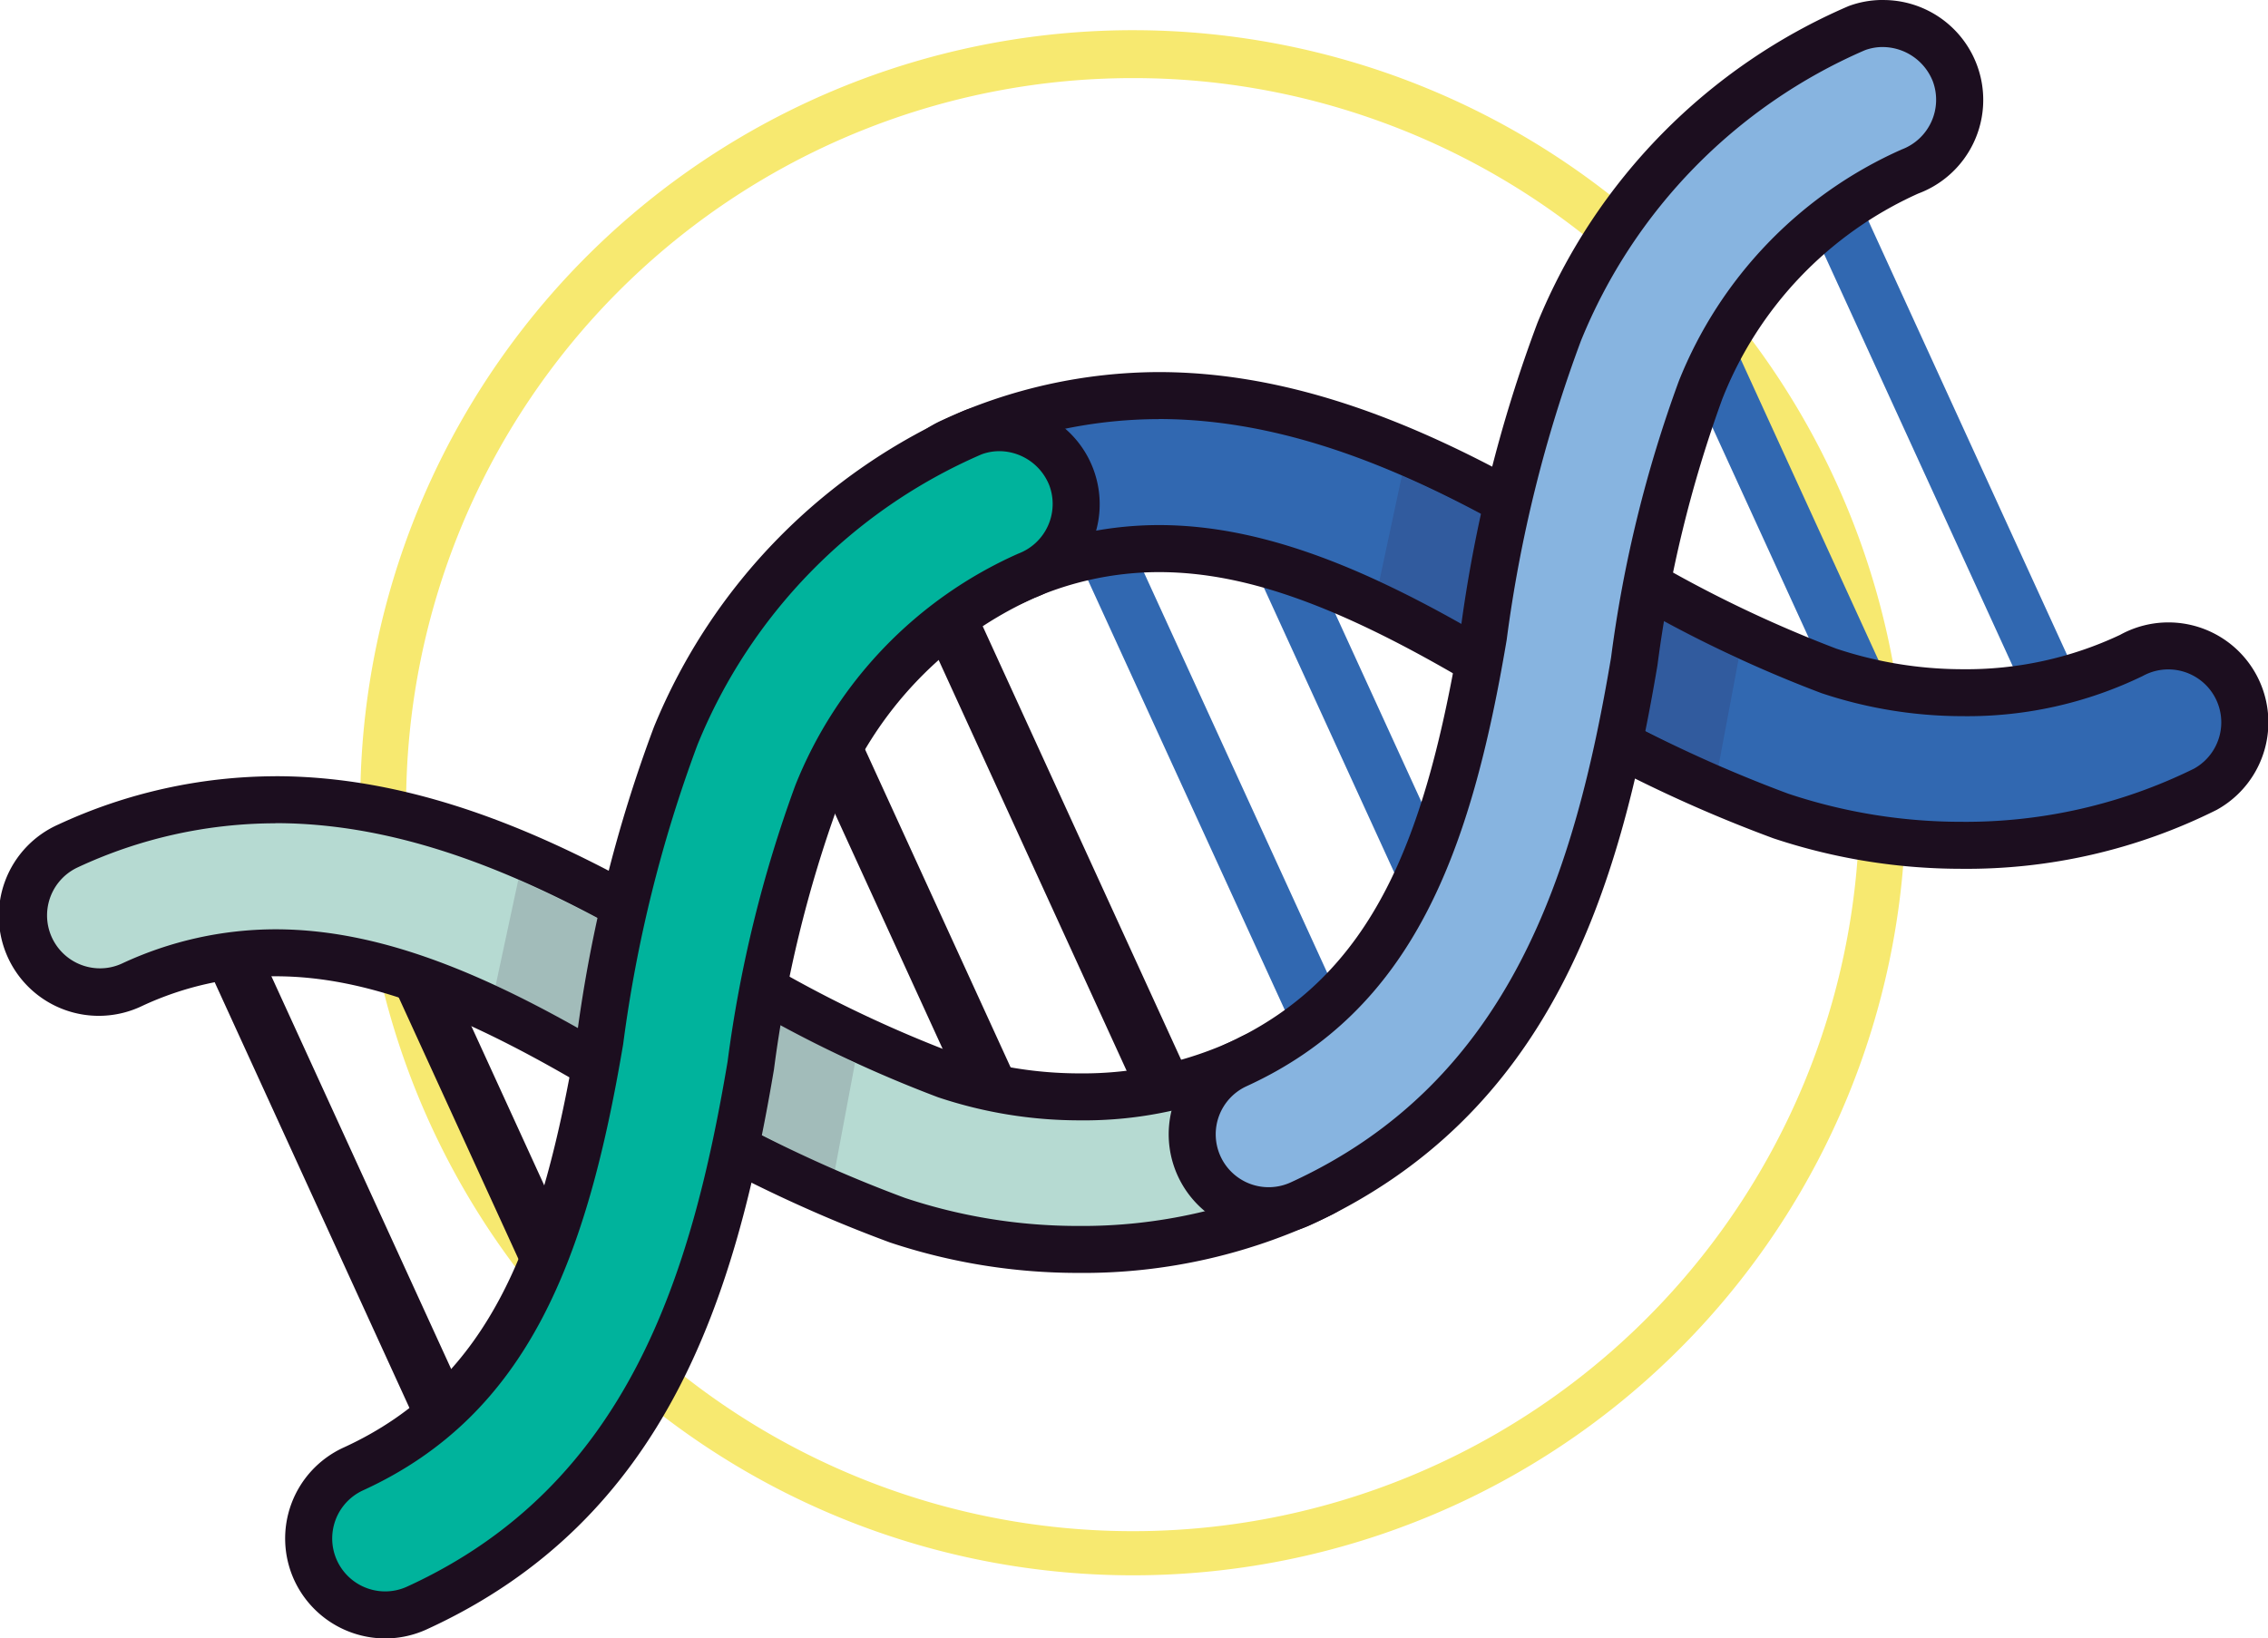 <svg xmlns="http://www.w3.org/2000/svg" width="102.487" height="74.055"><path d="M51.277 71.203a34.919 34.919 0 1115.118-3.48 34.95 34.95 0 01-15.118 3.48zM51.224 3.53a32.839 32.839 0 1010.83 1.849 32.629 32.629 0 00-10.83-1.849z" fill="#f7e970"/><path d="M94.254 35.607a1.227 1.227 0 01-1.114-.714L81.04 8.449a1.222 1.222 0 112.223-1.016l12.1 26.444a1.224 1.224 0 01-.6 1.62 1.237 1.237 0 01-.509.11zm-33.88 13.389a1.22 1.22 0 01-1.112-.714L48.491 24.753a1.222 1.222 0 112.223-1.016L61.485 47.27a1.223 1.223 0 01-.6 1.62 1.238 1.238 0 01-.511.106zm-4.335-24.781l2.223-1.017 8.044 17.581-2.223 1.017zm19.501-8.923l2.223-1.017 8.045 17.581-2.223 1.018z" fill="#3168b1"/><path d="M88.608 38.203a25.778 25.778 0 01-8.139-1.324 62.373 62.373 0 01-12.641-6.4c-6.566-3.986-11.19-5.684-15.46-5.684a15.325 15.325 0 00-6.494 1.45 3.4 3.4 0 01-1.433.312 3.455 3.455 0 01-1.441-6.6 22.4 22.4 0 019.364-2.083c7.062 0 13.592 3.384 19.048 6.7a57.217 57.217 0 0011.23 5.748 19.149 19.149 0 006.033.988 17.127 17.127 0 007.64-1.686 3.454 3.454 0 013.335 6.05 24.541 24.541 0 01-11.042 2.529z" fill="#3168b1"/><path d="M52.363 18.94c6.558 0 12.707 3.027 18.5 6.541a58.085 58.085 0 0011.449 5.85 20.145 20.145 0 006.366 1.039 18.155 18.155 0 008.148-1.815 2.393 2.393 0 012.313 4.19 23.327 23.327 0 01-10.524 2.4 24.661 24.661 0 01-7.808-1.271 61.606 61.606 0 01-12.425-6.3c-5.748-3.49-10.9-5.841-16.013-5.841a16.4 16.4 0 00-6.932 1.548 2.391 2.391 0 01-1.99-4.349 21.148 21.148 0 018.919-1.988m0-2.126a23.431 23.431 0 00-9.806 2.181 4.517 4.517 0 103.76 8.214 14.285 14.285 0 016.048-1.354c4.064 0 8.522 1.656 14.91 5.533a63.272 63.272 0 0012.86 6.5 26.876 26.876 0 008.475 1.377 25.232 25.232 0 0011.555-2.663 4.517 4.517 0 00-4.362-7.912 16.288 16.288 0 01-7.13 1.554 18.067 18.067 0 01-5.7-.931 56.524 56.524 0 01-11.015-5.65c-5.58-3.386-12.274-6.849-19.6-6.849z" fill="#1c0e1f"/><path d="M54.225 53.922a1.221 1.221 0 01-1.114-.714L41.012 26.762a1.223 1.223 0 012.223-1.018l12.1 26.444a1.222 1.222 0 01-1.11 1.73zM20.865 67.08a1.227 1.227 0 01-1.114-.712L8.985 42.83a1.221 1.221 0 112.221-1.016l10.769 23.534a1.223 1.223 0 01-.6 1.62 1.207 1.207 0 01-.51.112zm-4.161-24.867l2.223-1.017 8.045 17.581-2.223 1.018zm19.444-8.897l2.223-1.017 8.045 17.581-2.223 1.018z" fill="#1c0e1f"/><path d="M48.689 56.469a25.769 25.769 0 01-8.139-1.324 62.218 62.218 0 01-12.638-6.401c-6.573-3.988-11.2-5.688-15.466-5.688a15.322 15.322 0 00-6.492 1.45 3.421 3.421 0 01-1.435.312 3.453 3.453 0 01-1.439-6.594 22.363 22.363 0 019.364-2.085c7.064 0 13.592 3.386 19.046 6.7a57.18 57.18 0 0011.232 5.748 19.066 19.066 0 006.031.988 17.105 17.105 0 007.64-1.686 3.459 3.459 0 014.687 1.367 3.5 3.5 0 01-1.35 4.683 24.18 24.18 0 01-11.041 2.53z" fill="#b6dad2"/><path d="M12.443 37.206c6.556 0 12.707 3.029 18.5 6.543a58.015 58.015 0 0011.449 5.848 20.142 20.142 0 006.366 1.042 18.165 18.165 0 008.148-1.815 2.4 2.4 0 013.248.946 2.426 2.426 0 01-.935 3.242 23.341 23.341 0 01-10.526 2.4 24.7 24.7 0 01-7.806-1.269 61.558 61.558 0 01-12.425-6.3c-5.748-3.488-10.9-5.839-16.013-5.839a16.442 16.442 0 00-6.934 1.545 2.354 2.354 0 01-.993.219 2.393 2.393 0 01-1-4.568 21.189 21.189 0 018.921-1.988m0-2.126a23.417 23.417 0 00-9.806 2.181 4.517 4.517 0 103.759 8.214 14.262 14.262 0 016.05-1.354c4.062 0 8.522 1.654 14.91 5.531a63.2 63.2 0 0012.858 6.5 26.886 26.886 0 008.475 1.377 25.265 25.265 0 0011.555-2.661 4.518 4.518 0 00-4.362-7.914 16.255 16.255 0 01-7.127 1.556 18.093 18.093 0 01-5.7-.933 56.437 56.437 0 01-11.013-5.648c-5.582-3.388-12.274-6.851-19.6-6.851z" fill="#1c0e1f"/><path d="M30.931 43.75a63.446 63.446 0 00-7.51-3.981l-1.025 4.779a62.863 62.863 0 016.054 3.293 79.847 79.847 0 009.272 5.072l.912-4.859a86.983 86.983 0 01-7.703-4.304z" fill="#331230" opacity=".15"/><path d="M17.407 72.99a3.454 3.454 0 01-1.439-6.594c7.087-3.244 9.58-10.093 11.145-19.38a62.6 62.6 0 013.422-13.751A25.357 25.357 0 0143.988 19.54a3.351 3.351 0 011.167-.208 3.454 3.454 0 011.231 6.69 18.089 18.089 0 00-9.468 9.889 57.113 57.113 0 00-2.991 12.252c-1.673 9.916-4.657 19.745-15.084 24.518a3.424 3.424 0 01-1.437.312z" fill="#00b39c"/><path d="M45.154 20.392a2.445 2.445 0 012.266 1.556 2.4 2.4 0 01-1.407 3.076 19.253 19.253 0 00-10.076 10.478 58.059 58.059 0 00-3.059 12.486c-1.622 9.623-4.5 19.157-14.476 23.723a2.37 2.37 0 01-.995.219 2.393 2.393 0 01-1-4.568c7.51-3.435 10.131-10.548 11.753-20.168a61.6 61.6 0 013.354-13.521 24.244 24.244 0 0112.837-13.135 2.294 2.294 0 01.8-.145m0-2.126a4.451 4.451 0 00-1.535.274A26.524 26.524 0 0029.55 32.86a63.273 63.273 0 00-3.486 13.979C24.51 56.05 22.206 62.371 15.523 65.43a4.519 4.519 0 00-2.228 5.988 4.533 4.533 0 004.109 2.638 4.487 4.487 0 001.879-.41c10.877-4.978 13.968-15.1 15.69-25.3a56.441 56.441 0 012.925-12.027 17.006 17.006 0 018.858-9.3 4.516 4.516 0 00-1.6-8.747z" fill="#1c0e1f"/><path d="M70.86 25.48a62.81 62.81 0 00-7.51-3.981l-1.022 4.779a63.1 63.1 0 016.052 3.293 80.34 80.34 0 009.272 5.072l.912-4.859a87.287 87.287 0 01-7.704-4.304z" fill="#331230" opacity=".15"/><path d="M57.333 54.724a3.465 3.465 0 01-3.144-2.017 3.452 3.452 0 011.7-4.577c7.085-3.244 9.578-10.093 11.145-19.382a62.24 62.24 0 013.422-13.751 25.348 25.348 0 0113.453-13.73 3.36 3.36 0 011.167-.208 3.452 3.452 0 011.231 6.687 18.221 18.221 0 00-9.468 9.891 57.318 57.318 0 00-2.991 12.255c-1.671 9.912-4.655 19.743-15.084 24.516a3.421 3.421 0 01-1.435.312z" fill="#87b4e0"/><path d="M85.077 2.126a2.447 2.447 0 012.266 1.556 2.4 2.4 0 01-1.409 3.074A19.252 19.252 0 0075.86 17.233a57.949 57.949 0 00-3.059 12.488c-1.622 9.623-4.5 19.157-14.478 23.723a2.391 2.391 0 01-1.99-4.349c7.51-3.437 10.129-10.548 11.751-20.171a61.493 61.493 0 013.356-13.52A24.245 24.245 0 0184.277 2.267a2.341 2.341 0 01.8-.142m0-2.126a4.421 4.421 0 00-1.537.274 26.515 26.515 0 00-14.064 14.316 63.154 63.154 0 00-3.488 13.981c-1.552 9.211-3.856 15.532-10.539 18.591a4.516 4.516 0 103.758 8.214c10.879-4.976 13.97-15.1 15.69-25.3a56.536 56.536 0 012.925-12.027 17 17 0 018.86-9.3 4.516 4.516 0 00-1.6-8.747z" fill="#1c0e1f"/></svg>